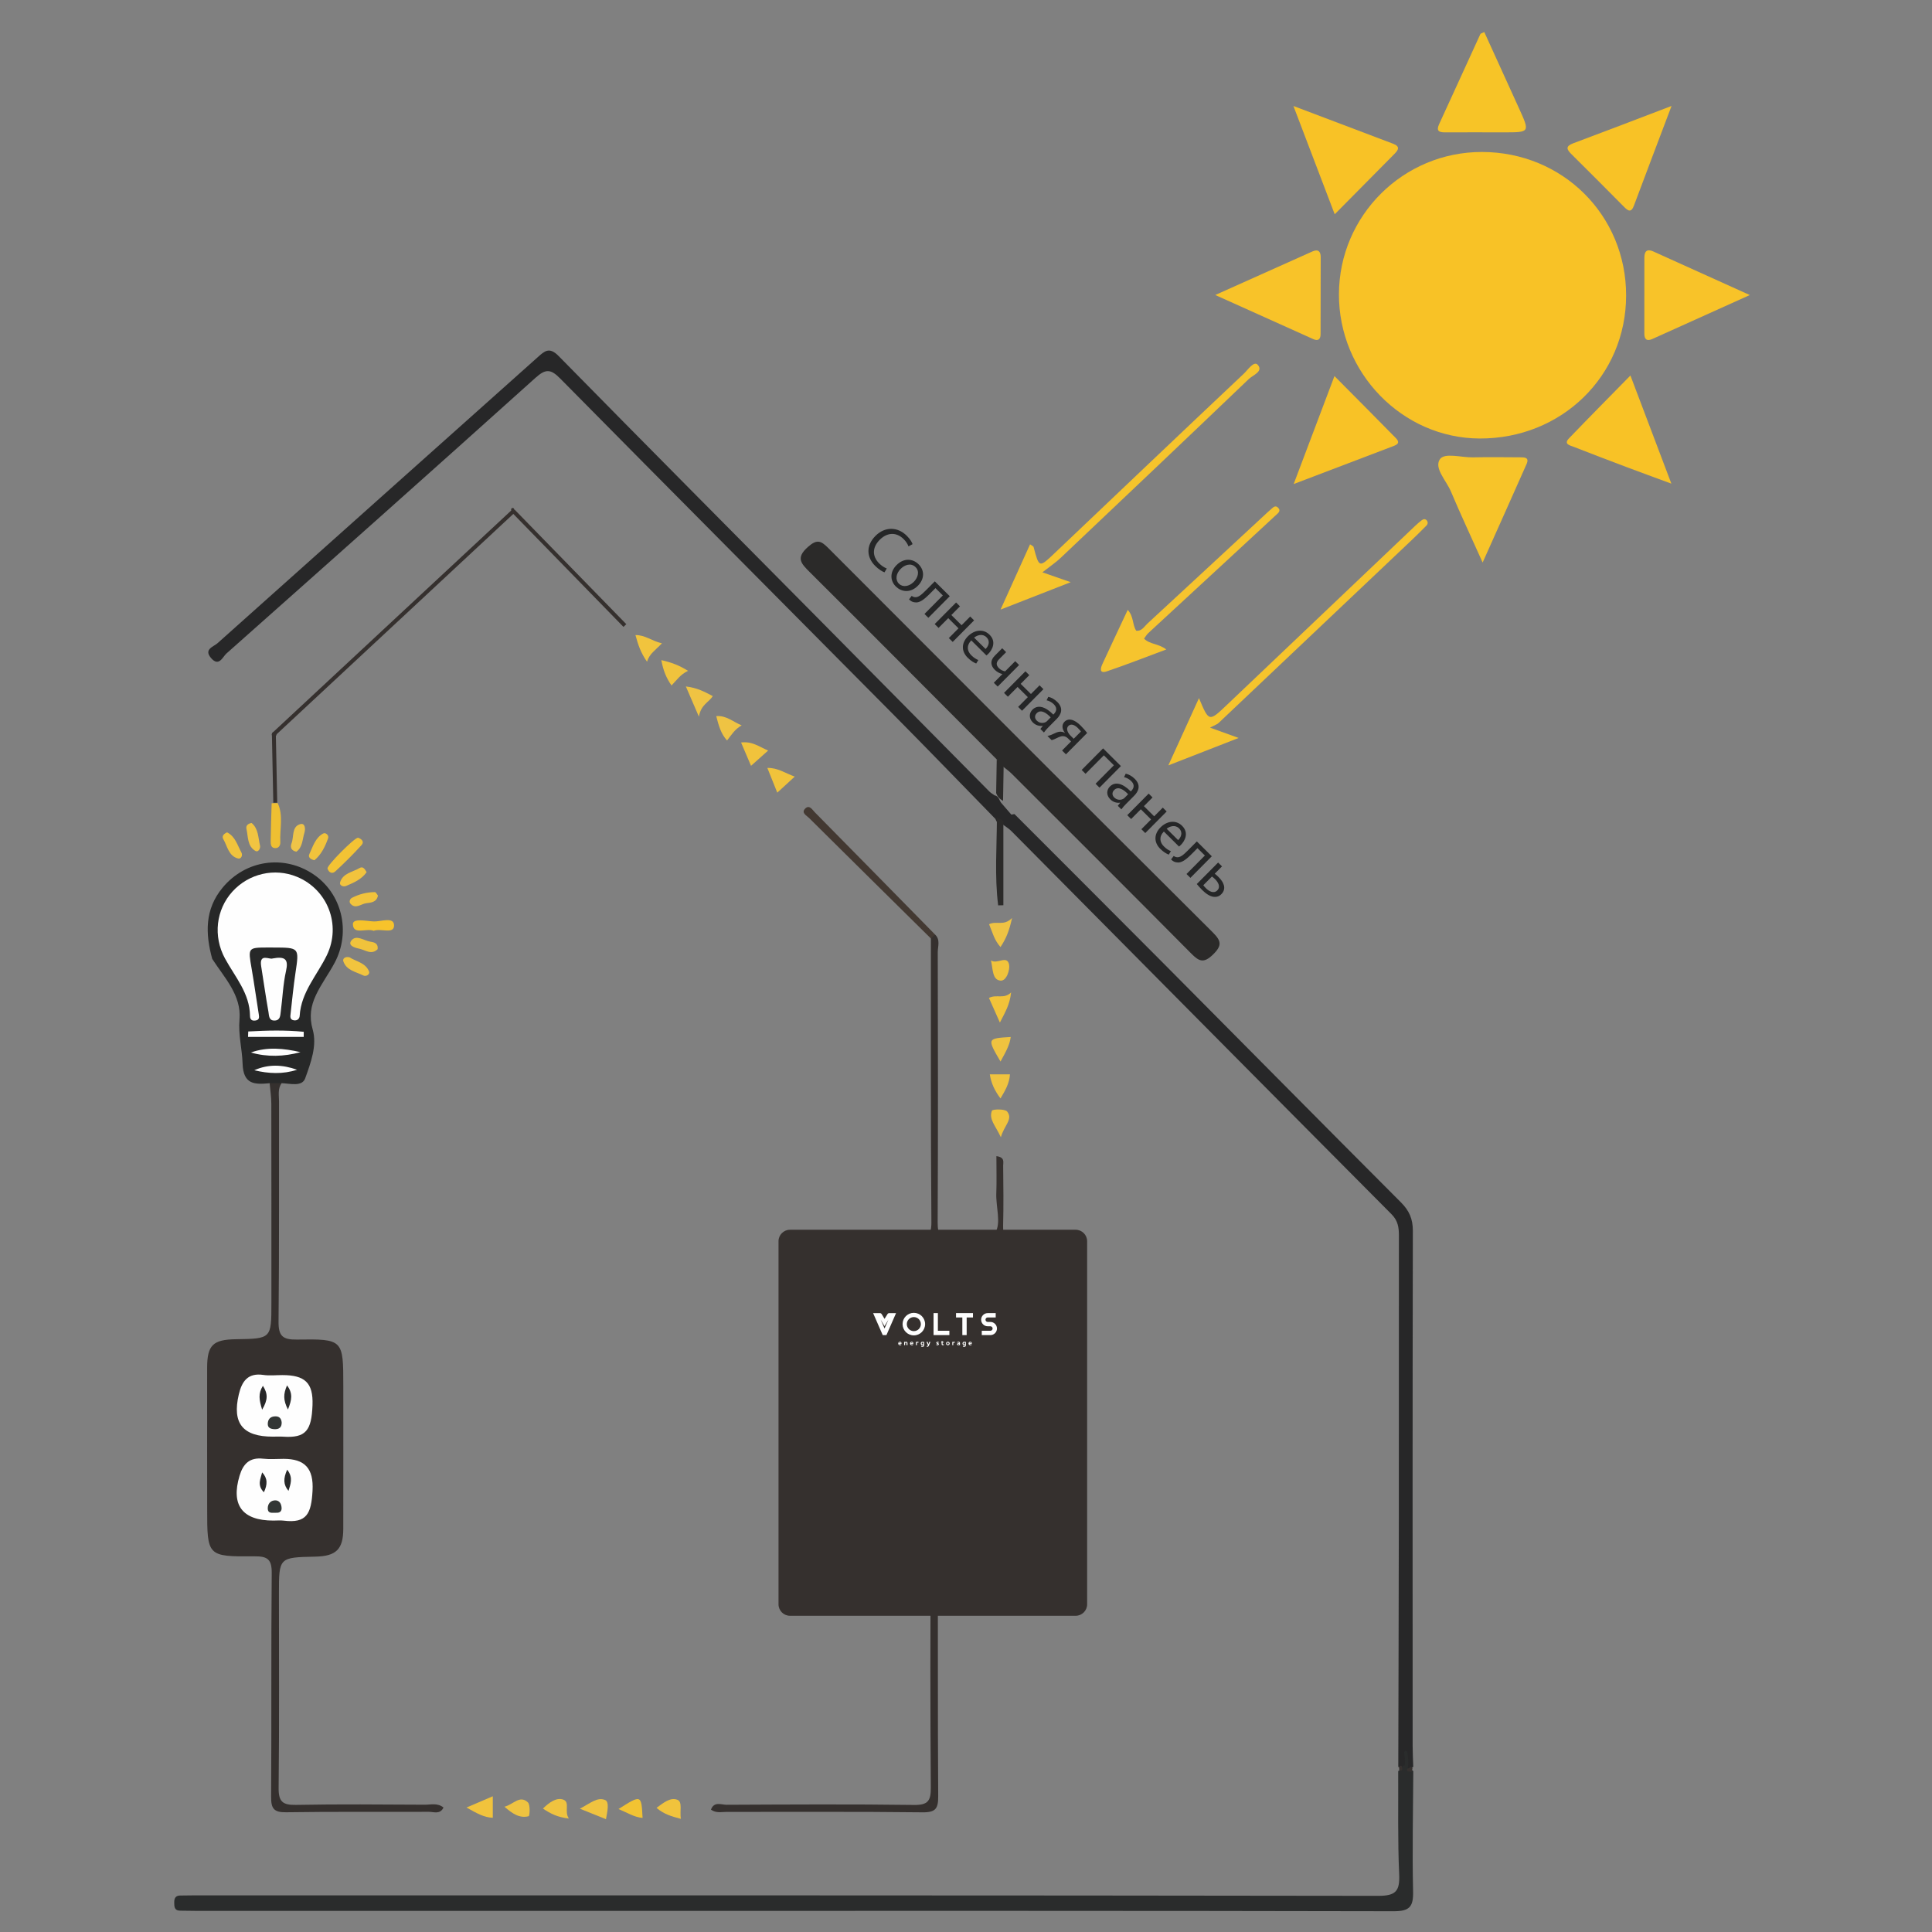 <?xml version="1.0" encoding="UTF-8"?> <!-- Creator: CorelDRAW 2018 (64-Bit) --> <svg xmlns="http://www.w3.org/2000/svg" xmlns:xlink="http://www.w3.org/1999/xlink" xml:space="preserve" width="130.048mm" height="130.048mm" style="shape-rendering:geometricPrecision; text-rendering:geometricPrecision; image-rendering:optimizeQuality; fill-rule:evenodd; clip-rule:evenodd" viewBox="0 0 13004.8 13004.8"><rect x="0" y="0" width="13004.8" height="13004.8" fill="#808080" stroke="none"/> <defs> <style type="text/css"> <![CDATA[ .str0 {stroke:#35302E;stroke-width:26.46;stroke-miterlimit:10} .fil37 {fill:none;fill-rule:nonzero} .fil36 {fill:#FEFEFE} .fil31 {fill:#FEFEFE;fill-rule:nonzero} .fil5 {fill:#2B2A29;fill-rule:nonzero} .fil0 {fill:#F8C329;fill-rule:nonzero} .fil1 {fill:#F8C226;fill-rule:nonzero} .fil7 {fill:#F7C429;fill-rule:nonzero} .fil8 {fill:#F7C427;fill-rule:nonzero} .fil12 {fill:#F7C32B;fill-rule:nonzero} .fil10 {fill:#F6C42E;fill-rule:nonzero} .fil9 {fill:#F6C42C;fill-rule:nonzero} .fil14 {fill:#F3C334;fill-rule:nonzero} .fil25 {fill:#F2C332;fill-rule:nonzero} .fil28 {fill:#F2C33D;fill-rule:nonzero} .fil19 {fill:#F2C339;fill-rule:nonzero} .fil24 {fill:#F1C43E;fill-rule:nonzero} .fil26 {fill:#F1C33C;fill-rule:nonzero} .fil27 {fill:#F1C441;fill-rule:nonzero} .fil20 {fill:#F1C43D;fill-rule:nonzero} .fil21 {fill:#F1C33C;fill-rule:nonzero} .fil22 {fill:#F1C33B;fill-rule:nonzero} .fil30 {fill:#F0C33C;fill-rule:nonzero} .fil17 {fill:#F0C33F;fill-rule:nonzero} .fil18 {fill:#F0C33D;fill-rule:nonzero} .fil16 {fill:#F0C33B;fill-rule:nonzero} .fil15 {fill:#EFC343;fill-rule:nonzero} .fil23 {fill:#EFC340;fill-rule:nonzero} .fil13 {fill:#EEBF32;fill-rule:nonzero} .fil29 {fill:#EEC448;fill-rule:nonzero} .fil11 {fill:#433932;fill-rule:nonzero} .fil2 {fill:#35302E;fill-rule:nonzero} .fil38 {fill:#252627;fill-rule:nonzero} .fil34 {fill:#272728;fill-rule:nonzero} .fil4 {fill:#272728;fill-rule:nonzero} .fil6 {fill:#272828;fill-rule:nonzero} .fil35 {fill:#282929;fill-rule:nonzero} .fil33 {fill:#2A2B2B;fill-rule:nonzero} .fil3 {fill:#2A2C2C;fill-rule:nonzero} .fil32 {fill:#323635;fill-rule:nonzero} ]]> </style> </defs> <g id="Слой_x0020_1">  <g id="_2770980038880"> <path class="fil0" d="M11778.38 1986.04c-235.88,106.31 -445.87,200.77 -655.68,295.66 -38.84,17.56 -54.17,1 -54.24,-36.27 -0.33,-170.28 -0.1,-340.57 0.21,-510.85 0.07,-41.31 16.08,-61.86 59.62,-42.2 207.4,93.62 414.75,187.35 650.09,293.66z"></path> <path class="fil1" d="M10974.77 2527.61c94.05,248.33 179.93,475.12 275.69,727.96 -116.33,-42.93 -207.8,-76.13 -298.83,-110.46 -120.22,-45.32 -240.34,-90.94 -359.93,-137.91 -23.59,-9.26 -68.37,-17.09 -30.39,-56.65 132.8,-138.3 267.9,-274.41 413.46,-422.94z"></path> <path class="fil1" d="M11251.62 713.22c-90.53,239.51 -172.44,454.9 -253.15,670.75 -18.58,49.66 -39.19,36.2 -66.92,8.13 -117.34,-118.71 -235.21,-236.92 -353.84,-354.35 -32.7,-32.37 -40.96,-53.47 12.12,-73.27 213.14,-79.45 425.41,-161.26 661.79,-251.26z"></path> <path class="fil1" d="M9975.2 1022.96c543.42,0.49 970.83,425.76 970.62,965.77 -0.22,541.43 -433.88,964.97 -985.97,962.95 -520.67,-1.9 -949.72,-442.84 -947.11,-973.31 2.62,-528.35 433.3,-955.88 962.46,-955.41z"></path> <path class="fil2" d="M1896.04 7291.17c-27.99,37.84 -17.79,81.67 -17.86,123.24 -0.77,493.85 1.81,987.72 -3.19,1481.52 -0.99,97.46 28.09,122.41 123.24,121.04 312.54,-4.53 312.62,-0.75 312.64,313.32 0.03,320.23 0.44,640.47 -0.2,960.7 -0.28,137.89 -47.99,184.22 -188.38,187.17 -244.68,5.13 -244.69,5.13 -244.68,248.5 0.01,435.98 2.74,871.99 -2.1,1307.9 -1.03,92.68 26.63,116.38 116.73,114.65 289.26,-5.53 578.7,-2.63 868.06,-1.2 40.13,0.2 83.8,-13.68 125.03,18.85 -22.68,48.48 -66.22,28.82 -98.67,28.98 -320.22,1.59 -640.5,-1.99 -960.64,3.01 -83.87,1.31 -101.61,-26.03 -101.08,-104.73 3.42,-501.54 -0.67,-1003.14 4.11,-1504.66 0.89,-93.17 -27.73,-114.15 -116.35,-113.42 -318.08,2.62 -318.06,-0.68 -318.12,-320.59 -0.08,-316.38 -0.67,-632.75 -0.21,-949.12 0.22,-151.89 38.87,-189.29 193.46,-191.62 239.01,-3.59 239.01,-3.59 239,-243.23 -0.01,-447.55 0.33,-895.1 -0.53,-1342.65 -0.09,-45.79 -7.37,-91.56 -11.31,-137.34 26.92,-25.29 53.94,-25.23 81.05,-0.32z"></path> <path class="fil3" d="M9513.27 11921.8c-1.32,269.92 -7.63,539.95 -1.42,809.68 2.38,103.96 -23.66,133.85 -131.49,133.61 -1693.13,-3.69 -3386.26,-2.59 -5079.4,-2.58 -995.05,0 -1990.11,0.05 -2985.17,0 -34.7,0 -69.4,-0.67 -104.09,-1.26 -39.45,-0.68 -38.76,-28.74 -38.87,-56.75 -0.1,-26.7 9.09,-44.7 38.9,-45.15 30.83,-0.48 61.68,-1.09 92.53,-1.09 2657.33,0.03 5314.66,-0.85 7971.98,3.22 119.85,0.19 147.03,-31.96 141.91,-145.8 -10.38,-230.94 -5.23,-462.58 -6.47,-693.92 33.87,-29.56 67.74,-29.58 101.59,0.04z"></path> <path class="fil4" d="M6699.97 5512.02c-227.6,-233.07 -453.76,-467.58 -683.09,-698.95 -748.61,-755.3 -1499.14,-1508.69 -2246.28,-2265.43 -63.03,-63.83 -97.07,-66.59 -165.99,-4.6 -690.91,621.53 -1385.44,1239.04 -2080.49,1855.95 -25.5,22.63 -50.01,92.01 -103.14,30.84 -51.67,-59.47 16.55,-76.4 43.36,-100.38 717.32,-641.99 1436.17,-1282.28 2153.84,-1923.89 47.94,-42.87 79.3,-72.96 142.04,-9.08 586.71,597.36 1177.26,1190.95 1766.39,1785.93 377.98,381.72 755.4,764.01 1133.33,1145.77 10.03,10.14 23.25,17.13 34.98,25.59 28.64,4.87 30.81,32.93 44.6,50.83 24.65,28.45 49.3,56.89 73.95,85.34 -8.05,36.96 -35.95,48.69 -68.78,54.16 -26.75,5.85 -36.53,-12 -44.72,-32.08z"></path> <path class="fil5" d="M6709.29 5111.73c-419.29,-420.57 -837.77,-841.96 -1258.85,-1260.75 -58.38,-58.08 -95.29,-95.76 -12.16,-169.26 60.68,-53.65 87.22,-42.66 136.59,6.84 860.65,863.07 1722.27,1725.18 2586.15,2585.01 59.04,58.76 68.03,89.64 3.6,152.19 -62.51,60.67 -93.81,45.53 -146.37,-7.52 -401.74,-405.49 -806.09,-808.39 -1209.93,-1211.79 -16.05,-16.04 -35.07,-29.11 -52.71,-43.56 -30.35,-3.54 -32.13,-32.97 -46.32,-51.16z"></path> <path class="fil4" d="M6753.87 5526.14c16.69,-28.8 42.63,-42.64 74.84,-46.39 334.7,335.19 670.04,669.74 1003.96,1005.69 532.61,535.83 1063.54,1073.35 1597.39,1607.93 55.72,55.81 80.36,111.35 80.2,191.24 -2.37,1156.58 -1.62,2313.17 -1.34,3469.76 0.02,46.18 2.68,92.35 4.1,138.54 -33.59,21.97 -67.2,21.84 -100.83,0.11 1.29,-555.42 3.17,-1110.85 3.72,-1666.27 0.63,-636.5 -0.21,-1273 0.53,-1909.5 0.06,-55.08 -6.16,-100.23 -50.08,-144.39 -854.1,-858.52 -1706.1,-1719.11 -2558.88,-2578.94 -15.72,-15.86 -35.58,-27.61 -53.51,-41.28 -5.84,-5.87 -7.8,-11.76 -5.89,-17.65 1.93,-5.9 3.85,-8.85 5.79,-8.85z"></path> <path class="fil2" d="M6699.3 8296.65c3.2,8.6 6.96,16.95 8.99,26.09 22.81,-2.17 44.66,-2.35 66.11,-1.55 -18.23,-11.95 -23.18,-34.32 -22.24,-69.73 3.64,-134.93 1.9,-270.04 0.37,-405.07 -0.25,-22.52 13.41,-56.53 -45.53,-64.03 0,85.32 2.53,168.33 -0.68,251.12 -3.41,88.15 34.03,199.94 -7.02,263.17z"></path> <path class="fil2" d="M6241.12 8318.04c7.01,1.16 14.25,2.16 21.29,3.28 17.71,-12.63 35.58,-26.73 53.24,-41.03 -3,-14.75 -4.09,-32.26 -3.98,-52.87 3.03,-605.7 2.05,-1211.44 0.62,-1817.15 -0.09,-39.77 19.01,-84.85 -18.32,-119.81 -24.6,-7 -32.71,3.14 -27.82,26.79 0.31,636.57 -1.55,1273.17 3.34,1909.72 0.38,48.88 -8.14,76.4 -28.37,91.07z"></path> <path class="fil2" d="M6265.76 10445.86c0,0.23 0.02,0.42 0.02,0.67 -4.22,528.52 -4.04,1057.11 -0.21,1585.65 0.63,87.87 -17.39,118.71 -113.04,117.41 -420.45,-5.73 -841.04,-3.12 -1261.56,-1.18 -34.76,0.15 -84.62,-24.58 -105.27,32.69 34.91,24.98 70.79,15.22 104.52,15.27 439.82,0.68 879.68,-2.51 1319.44,2.84 90.53,1.1 106.18,-26.83 105.62,-110.1 -3.72,-545.37 -0.66,-1090.77 -3.5,-1636.14 -15.45,-2.05 -30.74,-4.56 -46.02,-7.11z"></path> <path class="fil6" d="M1896.04 7291.17c-27.02,0.11 -54.03,0.21 -81.05,0.32 -98.88,8.81 -177.71,11.44 -182.11,-132.81 -2.99,-97.68 -29.7,-192.99 -20.74,-296.39 14.15,-163.31 -102.17,-281.18 -184.18,-408.65l0.84 1.83c-46.73,-170.16 -51.67,-333.89 69.41,-480.19 154.28,-186.42 412.89,-224.69 612.34,-89.55 190.92,129.34 253.26,384.91 142.37,594.33 -39.51,74.61 -91.4,143.03 -126.78,219.33 -33.28,71.76 -46.26,142.96 -21.21,230.96 30.61,107.53 -13.25,224.16 -50.58,328.08 -21.05,58.61 -101.62,34.78 -158.31,32.74z"></path> <path class="fil0" d="M8180.19 1985.72c234.54,-105.17 444.52,-199.5 654.69,-293.41 37.2,-16.62 55.1,-0.61 55.13,37.44 0.11,173.25 -0.11,346.51 -0.81,519.77 -0.13,32.94 -15.25,48.44 -48.96,33.29 -212.41,-95.5 -424.75,-191.16 -660.05,-297.09z"></path> <path class="fil7" d="M9980.05 3786.58c-79.29,-176.57 -149.54,-326.79 -214.1,-479.43 -30.6,-72.34 -113.47,-154.99 -74.18,-215.1 30.95,-47.36 144.33,-11.91 221.01,-13.49 106.13,-2.17 212.33,-0.89 318.5,-0.29 29.27,0.17 65.16,-1.14 44.18,46.17 -94.4,212.91 -189.69,425.42 -295.41,662.14z"></path> <path class="fil1" d="M8708.05 3258.23c96.17,-254.6 181.76,-481.17 274.54,-726.77 144.45,145.69 279.59,280.8 413.16,417.44 36.56,37.4 -0.83,47.86 -27.28,57.98 -209.61,80.13 -419.44,159.72 -660.42,251.35z"></path> <path class="fil8" d="M9991.16 215.9c78.31,171.99 156.48,343.47 234.47,515.02 72.69,159.88 72.61,159.99 -102.06,160.04 -132.1,0.04 -264.2,-0.78 -396.28,0.05 -42.62,0.26 -60.71,-10.67 -39.81,-56 92.95,-201.69 184.65,-403.95 277.34,-605.76 1.95,-4.24 10.4,-5.52 26.34,-13.35z"></path> <path class="fil1" d="M8706.41 713.44c239.17,90.67 454.72,172.75 670.6,253.93 49.92,18.77 35.88,41.95 8.61,69.43 -128.95,129.95 -257.56,260.22 -401.34,405.56 -93.47,-245.2 -180.67,-473.92 -277.87,-728.92z"></path> <path class="fil9" d="M8145.03 4897.85c78.07,28.19 124.82,45.07 192.52,69.51 -161.13,62.88 -302.99,118.25 -473.14,184.65 74.49,-163.57 138.04,-303.11 206.16,-452.7 67.84,161.38 67.18,160.67 190.65,43.06 421.53,-401.49 843.57,-802.46 1265.52,-1203.5 13.97,-13.28 28.7,-25.87 44.03,-37.53 11.19,-8.51 24.58,-9.75 33.82,2.59 8.44,11.32 6.93,24.17 -3.38,34.47 -29.59,29.54 -58.93,59.35 -89.26,88.11 -436.4,413.7 -872.89,827.29 -1309.73,1240.51 -9.2,8.71 -22.91,12.64 -57.19,30.83z"></path> <path class="fil9" d="M7016.68 3852.47c78.96,27.51 120.99,42.16 190.52,66.39 -162.58,63.52 -302.5,118.18 -472.23,184.5 73.86,-163.31 135.77,-300.2 198.69,-439.33 14.34,10.3 22.39,12.93 23.56,17.38 37.46,141.41 37.24,141.31 141.2,42.5 424.41,-403.38 848.47,-807.14 1274.39,-1208.93 27.34,-25.78 67.98,-88.52 93.74,-59.04 38.9,44.53 -33.24,69.25 -60.61,95.46 -420.63,402.66 -843.22,803.29 -1266.06,1203.64 -32.31,30.59 -69.89,55.57 -123.2,97.43z"></path> <path class="fil10" d="M7701.01 4298.81c39.26,39.73 94.74,31.42 149.66,72.82 -140.09,52.05 -269.28,103.08 -400.74,147.41 -51.47,17.35 -42.5,-20.88 -29.34,-49.41 54.96,-119.14 111.04,-237.76 170.41,-364.46 41.49,45.22 30.47,99.7 57.13,140.44 37.41,4.25 53.88,-28.19 75.72,-48.32 264.72,-244.21 528.57,-489.38 792.68,-734.27 11.79,-10.93 23.5,-21.99 35.81,-32.3 14.21,-11.88 29.97,-32.33 48.82,-15.12 25.51,23.28 0.77,39.38 -15.18,54.2 -106.03,98.45 -212.2,196.75 -318.5,294.9 -179.5,165.75 -359.23,331.27 -538.46,497.31 -11.14,10.33 -18.76,24.45 -28.01,36.8z"></path> <path class="fil11" d="M6293.99 6290.45c-9.29,8.94 -18.56,17.87 -27.84,26.8 -273.59,-270.28 -547.39,-540.37 -820.29,-811.35 -16.42,-16.3 -54.92,-34.3 -25.72,-63.29 28.22,-28.01 48,8.22 64.73,25.18 270.21,273.72 539.56,548.29 809.12,822.66z"></path> <path class="fil5" d="M6753.87 5526.14c0.03,8.83 0.05,17.67 0.09,26.51 0.01,180.27 0.01,360.54 0.01,540.81 -11.7,0.26 -23.4,0.51 -35.09,0.75 -24.48,-196.06 -9.17,-394.11 -8.28,-591.46 14.43,7.79 28.85,15.58 43.27,23.39z"></path> <path class="fil12" d="M2515.46 6265.54c-48.35,-20.29 -136.95,30.68 -140.02,-43.73 -1.8,-43.7 92.15,-21.11 141.13,-19.33 47.56,1.72 135.92,-33.77 135.98,26.71 0.08,62.27 -89.55,17.12 -137.09,36.35z"></path> <path class="fil13" d="M1828.58 5406.82c13.52,-0.33 27.06,-0.67 40.61,-1.01 40.08,84.72 12.96,174.21 17.83,261.4 1.1,19.67 -7.51,40.37 -30.69,41.67 -33.09,1.86 -34.61,-25.75 -34.32,-48.14 1.13,-84.65 4.21,-169.28 6.57,-253.92z"></path> <path class="fil14" d="M2410.02 5638.82c24.07,8.13 43.97,27.04 23.87,49.29 -56.03,62 -115.7,120.97 -177.06,177.75 -20.2,18.69 -44.32,7.86 -52.16,-19.6 -5.78,-20.24 181.12,-207.96 205.35,-207.44z"></path> <path class="fil15" d="M4616.69 4620.67c78.12,9.18 126.54,36.62 181.46,65.06 -27.39,42.68 -79.85,56.77 -93.6,138.46 -36.66,-84.92 -58.63,-135.82 -87.86,-203.52z"></path> <path class="fil15" d="M4992.52 4882.84c-45.15,23.97 -68.76,63.86 -98.67,101.65 -42.41,-47.24 -56.24,-101.14 -72.67,-164.02 67.82,-5.86 113.14,38.38 171.34,62.37z"></path> <path class="fil16" d="M5349.67 5227.49c-42.09,38.7 -74.57,68.54 -117.62,108.09 -21.88,-54.53 -42,-104.67 -66.81,-166.51 71.27,-1.46 118.44,34.96 184.43,58.42z"></path> <path class="fil15" d="M6734.6 6374.88c-42.73,-47.64 -53.82,-99.59 -76.9,-153.68 49.85,-24.96 98.63,15.08 154.72,-42.05 -19.77,90.99 -41.7,141.09 -77.82,195.73z"></path> <path class="fil17" d="M4078.96 12245.59c-60.19,-24.25 -107.37,-43.27 -175.67,-70.78 70.28,-36.65 119.19,-81.61 171.1,-57.79 27.71,12.72 14.63,75.12 4.57,128.57z"></path> <path class="fil18" d="M4451.59 4443.57c67.64,14.98 119.53,34.61 179.91,72.05 -51.39,23.64 -77.13,63.65 -111.37,98.51 -34.84,-50.24 -55.37,-99.16 -68.54,-170.56z"></path> <path class="fil19" d="M6806.22 6680.18c-10.11,85.11 -39.39,131.51 -75.66,203.04 -29.8,-67.05 -50.35,-113.29 -73.71,-165.89 51.7,-26.85 100.44,10.79 149.37,-37.15z"></path> <path class="fil20" d="M4455.72 4330.34c-44.49,47.2 -84.3,69.63 -100.39,123.94 -42.93,-61.1 -60.3,-114.54 -77.9,-179.46 65.97,-0.71 110.14,40.12 178.29,55.52z"></path> <path class="fil21" d="M5170.52 5052.16c-43.27,38.59 -73.76,65.78 -115.21,102.75 -22.25,-52.19 -42.32,-99.27 -66.88,-156.88 75.32,-9.74 122.79,29.05 182.09,54.13z"></path> <path class="fil17" d="M6734.71 7145.5c-91.09,-155.7 -91.09,-155.7 68.88,-165.36 -7.58,57.79 -36.58,105.43 -68.88,165.36z"></path> <path class="fil17" d="M6798.28 7231.67c-4.15,61.81 -30.98,107.06 -63.71,162.26 -38.06,-51.21 -62.14,-99.5 -71.98,-162.26 45.02,0 85.03,0 135.69,0z"></path> <path class="fil21" d="M4583.08 12243.12c-64.55,-16.7 -113.87,-31.31 -163.91,-73.88 46.48,-33.58 93.31,-73.73 141.3,-54.03 34.72,14.27 13.95,74.74 22.61,127.91z"></path> <path class="fil22" d="M6737.09 7655.18c-36.14,-78.67 -82.53,-121.12 -60.2,-178.61 4.31,-11.11 88.1,-13.17 102.9,5.8 40.71,52.21 -20.59,92.26 -42.7,172.81z"></path> <path class="fil21" d="M3140.11 12166.99c69.92,-29.96 120.05,-51.43 176.99,-75.82 0,56.47 0,99.1 0,144.77 -61.3,-2.55 -106.13,-29.94 -176.99,-68.95z"></path> <path class="fil17" d="M3829.27 12241.03c-75.45,-8.7 -121.56,-31.36 -174.48,-67.01 41.52,-41.42 92.4,-77.5 137.67,-59.98 46.19,17.86 3.84,80.19 36.81,126.99z"></path> <path class="fil23" d="M3395.54 12161.6c61.5,-15.75 102.85,-80.98 157.87,-29.38 17.36,16.29 12.03,91.6 5.31,93.29 -61.39,15.52 -108.87,-16.8 -163.18,-63.91z"></path> <path class="fil22" d="M6670.53 6464.69c40.65,29.1 108.62,-38.51 121.95,28.06 6.92,34.61 -17.11,111.91 -57.76,108.19 -56.72,-5.2 -50.67,-80.02 -64.19,-136.25z"></path> <path class="fil24" d="M2353.09 6444.01c43.15,28.36 108.22,36.08 131.32,95.86 6.71,17.37 -18.7,36.38 -38.81,26.34 -49.72,-24.83 -113.61,-33.79 -134.64,-95.58 -6.08,-17.84 13,-34.2 42.13,-26.62z"></path> <path class="fil25" d="M4163.41 12177.05c153.83,-97.46 153.83,-97.46 161.96,59.91 -58.59,-5.23 -103.54,-35.85 -161.96,-59.91z"></path> <path class="fil26" d="M2544.09 6028.52c-9.3,47.31 -50.78,47.06 -80.5,51.54 -34.06,5.14 -71.24,42.14 -104.93,2.27 -10.26,-12.15 -3.75,-31.73 11.13,-39.3 48.11,-24.45 99.81,-37.68 153.8,-37.96 6.87,-0.03 13.8,15.41 20.5,23.45z"></path> <path class="fil26" d="M2116.42 5790.53c-26.98,-6.41 -44.04,-20.17 -34.23,-40.96 23.89,-50.61 39.41,-109.32 92.41,-138.62 17.83,-9.86 40.85,12.13 34.13,31.14 -20,56.54 -46.5,110.71 -92.31,148.44z"></path> <path class="fil27" d="M1693.57 5539.68c46.88,38.77 43.91,98.99 56.61,152.2 4.7,19.74 -12.54,46.2 -29.45,36.8 -57.04,-31.72 -49.6,-96 -61.85,-149.29 -4.78,-20.76 8.67,-35.42 34.69,-39.71z"></path> <path class="fil21" d="M1528.54 5602.79c55.69,28.12 69.7,86.88 96.38,135.46 11.09,20.19 -2.96,45.67 -22.62,40.47 -64.07,-16.94 -71.67,-82.93 -99.37,-130.65 -11.39,-19.6 3.02,-35.39 25.61,-45.28z"></path> <path class="fil28" d="M2467.83 5870.72c-33.63,48.77 -86.31,70.48 -137.68,92.74 -20.51,8.89 -46.67,-4.22 -41.09,-23.36 18.35,-62.94 84.47,-69.4 131.9,-97.4 21.24,-12.53 34.12,5.13 46.87,28.02z"></path> <path class="fil29" d="M1994.54 5733.15c-41.1,-9.39 -39.59,-37.12 -32.11,-56.54 17.09,-44.36 -0.01,-110.8 56.82,-128.69 35.5,-11.18 37.89,31.87 29.95,57.24 -14.01,44.79 -11.9,99 -54.66,127.99z"></path> <path class="fil30" d="M2542.01 6389.22c-42.47,41.92 -84.52,4.07 -125.67,-3.83 -28.82,-5.53 -76.61,-21.32 -51.52,-53.9 32.96,-42.81 84.3,0.35 127.41,7.01 25.63,3.95 54.62,10.08 49.78,50.72z"></path> <path class="fil5" d="M6709.29 5111.73c15.44,17.05 30.89,34.11 46.32,51.16 -1.28,76.02 -2.58,152.03 -3.86,228.05 -21.72,-12.14 -38.6,-28.53 -46.41,-52.89 1.32,-75.44 2.63,-150.88 3.95,-226.32z"></path> <path class="fil31" d="M1836.66 9670.46c-202.83,0.17 -274.93,-89.88 -229.3,-283.83 20.85,-88.63 60.91,-147.13 165.55,-131.58 41.41,6.15 84.48,1.01 126.79,1.02 152.04,0.04 209.46,50.86 203.86,202.35 -6.35,170.95 -44.58,222.52 -197.69,212.18 -22.96,-1.54 -46.13,-0.21 -69.21,-0.14z"></path> <path class="fil31" d="M1840.33 10235.44c-209.69,-0.08 -287.1,-104.23 -227.78,-301.77 24.36,-81.13 68.25,-125.07 158.3,-114.84 45.67,5.18 92.4,1 138.64,1.06 141.04,0.2 202.99,62.51 194.25,215.61 -8.69,152.12 -37.65,219.67 -194.09,200.34 -22.77,-2.8 -46.19,-0.38 -69.32,-0.4z"></path> <g> <path class="fil31" d="M1840.36 6378.09c-11.57,-0.15 -23.14,-0.16 -34.71,-0.14 -137.58,0.31 -136.49,0.12 -111.89,142.17 17.73,102.37 31.75,205.4 48.21,308.02 3.39,21.15 3.76,37.72 -23.07,41.3 -24.07,3.21 -35.84,-6.83 -36.06,-30.78 -1.42,-152.71 -100.69,-262.54 -168.24,-386.57 -81.67,-149.98 -60.39,-329.39 50.32,-451.1 110.14,-121.09 283.54,-160.79 433.35,-99.21 207.04,85.11 300.81,323.92 201.47,528.67 -64.9,133.8 -172.83,247.67 -182.45,406.61 -1.23,20.38 -15.51,34.74 -39.53,30.9 -27.82,-4.43 -23.74,-26.17 -21.7,-44.34 10.24,-91.87 19.24,-183.95 32.89,-275.32 25.36,-170.02 26.57,-169.84 -148.59,-170.21z"></path> <path class="fil31" d="M1835.16 6451.67c86.61,-16.29 107.33,7.66 90.19,83.97 -20.15,89.7 -23.42,183.13 -35.58,274.75 -3.36,25.33 -2.79,57.69 -40.82,59.16 -40.32,1.57 -37.69,-34.45 -41.82,-57.58 -18.2,-102.3 -32.61,-205.26 -49.1,-307.86 -14.63,-91.01 57.18,-42.78 77.13,-52.44z"></path> </g> <path class="fil31" d="M1671.03 6943.09c124.69,-6.95 249.3,-10.15 373.61,2.21 -0.1,11.43 -0.2,22.86 -0.3,34.28 -124.88,0 -249.78,0 -374.66,0 0.45,-12.16 0.91,-24.32 1.35,-36.49z"></path> <path class="fil31" d="M2022.66 7082.28c-110.76,30.34 -222.32,34.17 -333.83,2.47 110.35,-39.88 221.75,-27.92 333.83,-2.47z"></path> <path class="fil31" d="M1999.62 7200.79c-96.39,31.34 -192.23,26.44 -288.01,3.27 95.67,-42.65 191.81,-37.8 288.01,-3.27z"></path> <path class="fil32" d="M1896.01 9573.95c1.16,33.53 -16.43,47.58 -48.52,46.12 -24.35,-1.11 -46.35,-7.63 -45.05,-37.33 1.31,-30.03 17.46,-48.16 49.84,-48.94 28.01,-0.68 40.85,13.94 43.73,40.15z"></path> <path class="fil33" d="M1938.18 9487.75c-32.68,-63.52 -31.22,-105.19 -5.89,-162.56 40.11,54.6 32.4,96.53 5.89,162.56z"></path> <path class="fil34" d="M1764.53 9488.96c-20.51,-67.62 -27.64,-107.9 5.16,-160.76 34.02,53.64 34.59,93.18 -5.16,160.76z"></path> <path class="fil32" d="M1894.66 10141.67c5.06,28.96 -8.94,42.85 -36.35,41.08 -23.15,-1.49 -57.27,10.29 -55.86,-32.82 0.8,-24.64 15.2,-44.48 38.22,-49.32 29.89,-6.29 49.41,9.7 53.99,41.06z"></path> <path class="fil34" d="M1764.55 9911.11c37.56,40.06 36.68,80.91 11.82,133.68 -48.05,-47.98 -21.38,-92.35 -11.82,-133.68z"></path> <path class="fil35" d="M1941.9 10035.4c-35.36,-41.43 -35.45,-83.77 -8.73,-142.6 42.76,54.32 21.35,99.4 8.73,142.6z"></path> <path class="fil2" d="M7240.47 10876.19l-1922.73 0c-42.7,0 -77.33,-34.62 -77.33,-77.32l0 -2443.79c0,-42.71 34.63,-77.33 77.33,-77.33l1922.73 0c42.7,0 77.33,34.62 77.33,77.33l0 2443.79c0,42.7 -34.63,77.32 -77.33,77.32z"></path> <g> <g> <path class="fil36" d="M5953.97 8877.48l-19.75 -32.8c-2.17,-3.53 -6.01,-5.69 -10.12,-5.69l-15.08 0.02 -0.04 -0.08 -31.87 0 64.76 148 24.96 0 64.75 -148 -31.87 0 -0.04 0.08 -15.04 -0.02c-4.1,0 -7.95,2.16 -10.12,5.69l-20.54 32.8zm-25.87 5.56l0 0 25.87 43.4 26.28 -43.4 -26.29 59.59 -25.86 -59.59z"></path> </g> </g> <path class="fil36" d="M6151.13 8866.22c-12.47,0 -24.2,4.85 -33.02,13.67 -8.81,8.83 -13.68,20.55 -13.68,33.02 0,12.47 4.87,24.2 13.68,33.02 8.82,8.82 20.55,13.67 33.02,13.67 12.48,0 24.2,-4.85 33.01,-13.67 8.82,-8.82 13.69,-20.55 13.69,-33.02 0,-12.47 -4.87,-24.19 -13.69,-33.02 -8.81,-8.82 -20.53,-13.67 -33.01,-13.67zm0 122.57l0 0c-20.27,0 -39.33,-7.89 -53.66,-22.22 -14.33,-14.33 -22.22,-33.38 -22.22,-53.66 0,-20.27 7.89,-39.32 22.22,-53.66 14.33,-14.33 33.39,-22.22 53.66,-22.22 20.27,0 39.32,7.89 53.66,22.22 14.32,14.33 22.23,33.39 22.23,53.66 0,20.28 -7.91,39.33 -22.23,53.66 -14.34,14.33 -33.39,22.22 -53.66,22.22zm457.43 -1.89l0 0 0 -29.19 57.98 0c4.03,0 7.83,-1.57 10.68,-4.43 2.86,-2.84 4.42,-6.63 4.42,-10.67 0,-4.04 -1.58,-7.82 -4.42,-10.66 -2.86,-2.88 -6.65,-4.44 -10.68,-4.44l-17.92 0c-11.81,0 -22.93,-4.61 -31.31,-12.97 -8.38,-8.37 -12.98,-19.5 -12.98,-31.33 0,-11.82 4.6,-22.93 12.96,-31.32 8.4,-8.37 19.52,-12.98 31.33,-12.98l53.72 0 0 29.2 -53.72 0c-4.03,0 -7.83,1.57 -10.65,4.42 -2.88,2.85 -4.45,6.64 -4.45,10.68 0,4.04 1.56,7.83 4.41,10.67 2.86,2.86 6.66,4.43 10.69,4.43l17.92 0c11.81,0 22.93,4.61 31.32,12.97 8.37,8.4 12.98,19.52 12.98,31.33 0,11.84 -4.62,22.97 -12.98,31.33 -8.39,8.36 -19.51,12.96 -31.32,12.96l-57.98 0zm-130.82 0l0 0 0 -118.79 -42.43 0 0 -29.2 114.03 0 0 29.2 -42.43 0 0 118.79 -29.17 0zm-193.76 0l0 0 0 -147.99 29.2 0 0 118.8 77.31 0 0 29.19 -106.51 0zm-132.85 -120.68l0 0c12.48,0 24.2,4.85 33.01,13.67 8.82,8.83 13.69,20.55 13.69,33.02 0,12.47 -4.87,24.2 -13.69,33.02 -8.81,8.82 -20.53,13.67 -33.01,13.67 -12.48,0 -24.2,-4.85 -33.02,-13.67 -8.81,-8.82 -13.68,-20.55 -13.68,-33.02 0,-12.47 4.87,-24.19 13.68,-33.02 8.82,-8.82 20.54,-13.67 33.02,-13.67zm0 122.57l0 0c-20.27,0 -39.33,-7.89 -53.66,-22.22 -14.33,-14.33 -22.22,-33.38 -22.22,-53.66 0,-20.27 7.89,-39.32 22.22,-53.66 14.33,-14.33 33.39,-22.22 53.66,-22.22 20.27,0 39.32,7.89 53.66,22.22 14.32,14.33 22.23,33.39 22.23,53.66 0,20.28 -7.91,39.33 -22.23,53.66 -14.34,14.33 -33.39,22.22 -53.66,22.22z"></path> <g> <path class="fil31" d="M6064.44 9048.39c0.54,-0.3 0.93,-0.2 1.13,0.2l1.71 3.16c0.15,0.34 0,0.74 -0.33,0.99 -1.83,1.26 -5.16,2.29 -8.45,2.29 -3.77,0 -6.82,-1.17 -8.94,-3.28 -2.11,-2.05 -3.28,-5.08 -3.28,-8.63 0,-3.37 1.27,-6.21 3.28,-8.26 1.92,-1.96 4.72,-3.13 8.25,-3.13 4.08,0 6.92,1.52 8.7,3.9 1.61,2.2 2.11,5.52 2.06,8.94 0,0.45 -0.3,0.74 -0.74,0.74l-14.69 0c0.25,1.26 0.7,2.19 1.47,2.98 0.99,1.03 2.56,1.61 4.38,1.61 2.16,0 3.82,-0.58 5.45,-1.51zm-2.16 -7.32l0 0c-0.05,-1.19 -0.39,-2.11 -1.08,-2.94 -0.74,-0.78 -1.92,-1.32 -3.34,-1.32 -1.47,0 -2.8,0.49 -3.53,1.32 -0.69,0.78 -1.09,1.8 -1.23,2.94l9.18 0z"></path> <path class="fil31" d="M6092.54 9034.41c1.91,-1.95 4.32,-2.68 6.73,-2.68 2.49,0 4.85,0.63 6.57,2.2 1.58,1.42 2.6,3.72 2.6,7.03l0 12.85c0,0.38 -0.29,0.73 -0.73,0.73l-5.06 0c-0.39,0 -0.73,-0.35 -0.73,-0.73l0 -11.19c0,-1.61 -0.21,-3.22 -1.13,-4.25 -0.6,-0.69 -1.57,-1.12 -2.95,-1.12 -3.83,0 -5.25,3.57 -5.25,6.79l0 9.77c0,0.38 -0.35,0.73 -0.74,0.73l-5 0c-0.45,0 -0.75,-0.35 -0.75,-0.73l0 -20.91c0,-0.44 0.3,-0.72 0.75,-0.72l4.8 0c0.39,0 0.74,0.28 0.74,0.72l0 1.51 0.15 0z"></path> <path class="fil31" d="M6143.86 9048.39c0.54,-0.3 0.93,-0.2 1.14,0.2l1.71 3.16c0.14,0.34 0,0.74 -0.34,0.99 -1.82,1.26 -5.16,2.29 -8.45,2.29 -3.78,0 -6.83,-1.17 -8.94,-3.28 -2.11,-2.05 -3.29,-5.08 -3.29,-8.63 0,-3.37 1.28,-6.21 3.29,-8.26 1.91,-1.96 4.72,-3.13 8.25,-3.13 4.07,0 6.93,1.52 8.69,3.9 1.62,2.2 2.11,5.52 2.06,8.94 0,0.45 -0.29,0.74 -0.74,0.74l-14.68 0c0.25,1.26 0.69,2.19 1.48,2.98 0.98,1.03 2.56,1.61 4.36,1.61 2.16,0 3.84,-0.58 5.46,-1.51zm-2.16 -7.32l0 0c-0.05,-1.19 -0.4,-2.11 -1.08,-2.94 -0.74,-0.78 -1.91,-1.32 -3.34,-1.32 -1.47,0 -2.79,0.49 -3.53,1.32 -0.7,0.78 -1.09,1.8 -1.24,2.94l9.19 0z"></path> <path class="fil31" d="M6172 9043.55l0 10.26c0,0.38 -0.34,0.73 -0.74,0.73l-5 0c-0.44,0 -0.74,-0.35 -0.74,-0.73l0 -20.91c0,-0.44 0.3,-0.72 0.74,-0.72l4.82 0c0.39,0 0.73,0.28 0.73,0.72l0 1.33 0.14 0c1.34,-1.57 3.25,-2.5 5.51,-2.5 2.06,0 4.03,0.59 5.5,1.85 0.34,0.3 0.44,0.7 0.24,1.03l-1.82 3.86c-0.19,0.39 -0.68,0.44 -1.13,0.2 -1.22,-0.74 -2.39,-1.27 -3.97,-1.27 -3.34,0 -4.28,3.07 -4.28,6.15z"></path> <path class="fil31" d="M6212.67 9059.62c0.84,-0.88 1.28,-2.15 1.28,-3.76l0 -2.2c-1.57,0.88 -3.23,1.27 -5.46,1.27 -3.08,0 -5.59,-1.07 -7.4,-2.84 -2.17,-2.09 -3.34,-5.27 -3.34,-8.79 0,-3.12 1.03,-6.3 3.09,-8.49 1.76,-1.86 4.27,-3.08 7.61,-3.08 2.45,0 4.33,0.98 5.55,1.8l0.15 0 0 -0.63c0,-0.44 0.35,-0.72 0.74,-0.72l4.81 0c0.39,0 0.74,0.28 0.74,0.72l0 22.13c0,3.81 -1.09,6.83 -3.35,8.73 -2.01,1.67 -4.75,2.4 -8.2,2.4 -3.38,0 -6.67,-0.98 -8.78,-2.43 -0.35,-0.3 -0.49,-0.64 -0.35,-0.99l1.92 -3.71c0.2,-0.34 0.64,-0.54 1.12,-0.19 1.63,1.07 3.64,1.95 6.19,1.95 1.62,0 2.85,-0.38 3.68,-1.17zm1.28 -11.43l0 0 0 -9.23c-0.89,-0.63 -2.45,-1.71 -4.52,-1.71 -1.57,0 -2.75,0.53 -3.53,1.42 -1.04,1.21 -1.52,2.88 -1.52,4.73 0,2.05 0.48,3.72 1.47,4.79 0.83,0.88 1.92,1.42 3.43,1.42 1.92,0 3.44,-0.59 4.67,-1.42z"></path> <path class="fil31" d="M6253.79 9055.76c-1.14,3.08 -2.51,5.42 -4.52,7.23 -2.51,2.24 -5.8,3.32 -9.92,3.08 -0.34,0 -0.59,-0.24 -0.59,-0.59l0 -4.93c0,-0.39 0.25,-0.59 0.59,-0.59 0.39,0 0.78,0.1 1.52,0.1 1.37,0 2.6,-0.35 3.68,-1.17 0.84,-0.68 1.57,-1.56 2.26,-2.78l-10.26 -22.91c-0.2,-0.44 -0.15,-1.02 0.59,-1.02l6.04 0c0.63,0 1.03,0.18 1.23,0.77l5.74 15.09 4.81 -15.09c0.2,-0.59 0.55,-0.77 1.23,-0.77l5.55 0c0.73,0 0.73,0.58 0.58,1.02l-8.53 22.56z"></path> <path class="fil31" d="M6313.11 9048.24c0,-1.07 -0.87,-1.47 -2.11,-2 -1.42,-0.64 -3.13,-1.17 -4.7,-1.96 -2.41,-1.16 -3.64,-3.03 -3.64,-5.86 0,-4.1 3.19,-6.69 8.99,-6.69 3.58,0 5.84,0.73 7.6,1.71 0.5,0.24 0.5,0.64 0.3,0.97l-1.77 3.62c-0.19,0.39 -0.49,0.44 -0.89,0.25 -1.96,-1.08 -3.63,-1.42 -5.05,-1.42 -1.32,0 -2.31,0.44 -2.31,1.56 0,0.98 1.03,1.46 2.16,1.91 1.57,0.63 3.01,1.07 4.57,1.85 2.66,1.27 3.68,3.27 3.68,5.67 0,4.1 -3.58,7.18 -9.28,7.18 -4.08,0 -6.39,-0.89 -8.1,-1.86 -0.44,-0.25 -0.53,-0.58 -0.35,-0.93l1.83 -3.76c0.2,-0.39 0.54,-0.49 0.92,-0.29 1.97,1.13 3.45,1.81 5.56,1.81 1.62,0 2.59,-0.59 2.59,-1.76z"></path> <path class="fil31" d="M6344.85 9045.75c0,1.07 0.15,1.9 0.48,2.54 0.4,0.78 1.14,1.17 2.26,1.17 0.94,0 2.02,-0.29 3.2,-1.22 0.45,-0.34 0.88,-0.29 1.03,0.1l1.71 3.61c0.2,0.34 0.05,0.74 -0.29,0.97 -1.82,1.27 -4.46,2.11 -7.36,2.11 -2.81,0 -4.62,-0.84 -5.75,-2.15 -1.33,-1.66 -1.76,-3.96 -1.76,-6.26l0 -9.37 -2.46 0c-0.39,0 -0.74,-0.34 -0.74,-0.78l0 -3.57c0,-0.44 0.35,-0.72 0.74,-0.72l2.46 0 0 -4.4c0,-0.45 0.34,-0.74 0.74,-0.74l5 0c0.45,0 0.74,0.29 0.74,0.74l0 4.4 6.18 0c0.44,0 0.74,0.28 0.74,0.72l0 3.57c0,0.44 -0.3,0.78 -0.74,0.78l-6.18 0 0 8.5z"></path> <path class="fil31" d="M6380.31 9031.73c6.78,0 12.17,4.4 12.17,11.67 0,7.29 -5.39,11.63 -12.17,11.63 -6.78,0 -12.13,-4.34 -12.13,-11.63 0,-7.27 5.35,-11.67 12.13,-11.67zm0 17.88l0 0c3.53,0 5.74,-2.59 5.74,-6.21 0,-3.6 -2.21,-6.2 -5.74,-6.2 -3.54,0 -5.75,2.6 -5.75,6.2 0,3.62 2.21,6.21 5.75,6.21z"></path> <path class="fil31" d="M6416.7 9043.55l0 10.26c0,0.38 -0.35,0.73 -0.73,0.73l-5.01 0c-0.45,0 -0.73,-0.35 -0.73,-0.73l0 -20.91c0,-0.44 0.28,-0.72 0.73,-0.72l4.81 0c0.4,0 0.74,0.28 0.74,0.72l0 1.33 0.14 0c1.33,-1.57 3.25,-2.5 5.51,-2.5 2.06,0 4.02,0.59 5.49,1.85 0.35,0.3 0.45,0.7 0.25,1.03l-1.82 3.86c-0.19,0.39 -0.69,0.44 -1.12,0.2 -1.24,-0.74 -2.41,-1.27 -3.99,-1.27 -3.33,0 -4.27,3.07 -4.27,6.15z"></path> <path class="fil31" d="M6445.73 9038.47c-0.48,0.29 -0.83,0.29 -1.07,-0.24l-1.42 -3.08c-0.2,-0.44 -0.15,-0.69 0.28,-0.97 2.26,-1.42 5.61,-2.45 9.14,-2.45 2.26,0 5.21,0.45 7.11,2.55 1.24,1.35 1.98,3.12 1.98,5.95l0 13.58c0,0.38 -0.35,0.73 -0.74,0.73l-4.33 0c-0.44,0 -0.79,-0.35 -0.79,-0.73l0 -0.39 -0.18 0c-2.01,1.27 -3.74,1.61 -6,1.61 -2.02,0 -3.88,-0.64 -5.2,-1.81 -1.37,-1.13 -2.21,-2.88 -2.21,-5.08 0,-2.89 1.71,-4.59 4.07,-5.67 2.71,-1.17 6.24,-1.55 8.89,-1.75l0 -0.49c0,-1.13 -0.19,-1.95 -0.69,-2.55 -0.54,-0.68 -1.57,-0.97 -2.7,-0.97 -2.31,0 -4.46,0.84 -6.14,1.76zm9.53 10.85l0 0 0 -4.25c-2.95,0.1 -6.78,0.48 -6.78,2.88 0,1.56 1.52,2.29 3.34,2.29 1.13,0 2.31,-0.24 3.44,-0.92z"></path> <path class="fil31" d="M6493.92 9059.62c0.82,-0.88 1.27,-2.15 1.27,-3.76l0 -2.2c-1.57,0.88 -3.24,1.27 -5.45,1.27 -3.1,0 -5.6,-1.07 -7.42,-2.84 -2.16,-2.09 -3.33,-5.27 -3.33,-8.79 0,-3.12 1.02,-6.3 3.08,-8.49 1.78,-1.86 4.28,-3.08 7.62,-3.08 2.45,0 4.32,0.98 5.55,1.8l0.15 0 0 -0.63c0,-0.44 0.34,-0.72 0.74,-0.72l4.79 0c0.39,0 0.74,0.28 0.74,0.72l0 22.13c0,3.81 -1.09,6.83 -3.34,8.73 -2.01,1.67 -4.75,2.4 -8.2,2.4 -3.38,0 -6.66,-0.98 -8.78,-2.43 -0.34,-0.3 -0.49,-0.64 -0.34,-0.99l1.91 -3.71c0.2,-0.34 0.65,-0.54 1.13,-0.19 1.63,1.07 3.64,1.95 6.2,1.95 1.61,0 2.84,-0.38 3.68,-1.17zm1.27 -11.43l0 0 0 -9.23c-0.89,-0.63 -2.46,-1.71 -4.52,-1.71 -1.57,0 -2.76,0.53 -3.53,1.42 -1.04,1.21 -1.52,2.88 -1.52,4.73 0,2.05 0.48,3.72 1.47,4.79 0.82,0.88 1.91,1.42 3.43,1.42 1.91,0 3.45,-0.59 4.67,-1.42z"></path> <path class="fil31" d="M6537.52 9048.39c0.53,-0.3 0.93,-0.2 1.12,0.2l1.72 3.16c0.15,0.34 0,0.74 -0.33,0.99 -1.83,1.26 -5.17,2.29 -8.45,2.29 -3.79,0 -6.83,-1.17 -8.94,-3.28 -2.11,-2.05 -3.3,-5.08 -3.3,-8.63 0,-3.37 1.29,-6.21 3.3,-8.26 1.91,-1.96 4.72,-3.13 8.25,-3.13 4.07,0 6.91,1.52 8.69,3.9 1.62,2.2 2.11,5.52 2.06,8.94 0,0.45 -0.29,0.74 -0.74,0.74l-14.68 0c0.25,1.26 0.69,2.19 1.47,2.98 0.99,1.03 2.56,1.61 4.37,1.61 2.16,0 3.83,-0.58 5.46,-1.51zm-2.16 -7.32l0 0c-0.05,-1.19 -0.4,-2.11 -1.09,-2.94 -0.74,-0.78 -1.91,-1.32 -3.33,-1.32 -1.47,0 -2.81,0.49 -3.53,1.32 -0.7,0.78 -1.09,1.8 -1.24,2.94l9.19 0z"></path> </g> <path class="fil31" d="M6151.29 8837.03c-41.91,0 -75.88,33.97 -75.88,75.88 0,41.91 33.97,75.88 75.88,75.88 41.9,0 75.89,-33.97 75.89,-75.88 0,-41.91 -33.99,-75.88 -75.89,-75.88zm0 123.18l0 0c-26.11,0 -47.29,-21.18 -47.29,-47.3 0,-26.12 21.18,-47.3 47.29,-47.3 26.12,0 47.29,21.18 47.29,47.3 0,26.12 -21.17,47.3 -47.29,47.3z"></path> <line class="fil37 str0" x1="3457.85" y1="3438.84" x2="1841.46" y2="4943.56"></line> <line class="fil37 str0" x1="1843.48" y1="4943.02" x2="1852.95" y2="5403.43"></line> <g> <g> <path class="fil2" d="M1845.15 4959.89c21.02,0 21.06,-32.67 0,-32.67 -21.03,0 -21.05,32.67 0,32.67z"></path> </g> </g> <line class="fil37 str0" x1="3453.38" y1="3438.51" x2="4206.29" y2="4210.64"></line> <g> <g> <path class="fil2" d="M3450.85 3440.94c14.02,0 14.04,-21.78 0,-21.78 -14.01,0 -14.04,21.78 0,21.78z"></path> </g> </g> <g> <g> <path class="fil3" d="M9451.83 11799.56c13.98,74.05 2.47,146.81 -33.3,213.1 6.64,0.86 13.27,1.72 19.91,2.6 -6.23,-42.45 2.12,-80.29 24.47,-116.86 7.32,-11.99 -11.51,-22.95 -18.81,-11 -25.52,41.78 -33.76,85.29 -26.67,133.64 1.4,9.45 15.77,10.3 19.91,2.61 38.65,-71.62 50.59,-149.93 35.5,-229.88 -2.61,-13.76 -23.6,-7.93 -21.01,5.79z"></path> </g> </g> <g> <g> <path class="fil2" d="M9428.04 11918.88c14.01,0 14.04,-21.79 0,-21.79 -14.02,0 -14.04,21.79 0,21.79z"></path> </g> </g> <g> <g> <path class="fil2" d="M9428.04 11907.34c14.01,0 14.04,-21.78 0,-21.78 -14.02,0 -14.04,21.78 0,21.78z"></path> </g> </g> <g> <g> <path class="fil2" d="M9481.82 11924.63c14.01,0 14.04,-21.78 0,-21.78 -14.02,0 -14.04,21.78 0,21.78z"></path> </g> </g> <g> <g> <path class="fil2" d="M9497.18 11915.03c14.02,0 14.04,-21.78 0,-21.78 -14.02,0 -14.03,21.78 0,21.78z"></path> </g> </g> <g> <g> <path class="fil2" d="M9495.27 11926.56c14.01,0 14.04,-21.78 0,-21.78 -14.02,0 -14.04,21.78 0,21.78z"></path> </g> </g> <g> <path class="fil38" d="M5953.9 3852.51c-14.38,-4.73 -38.33,-18.98 -62.96,-43.4 -57.01,-56.58 -64.16,-135.18 1.66,-201.51 62.83,-63.3 148.31,-63.64 211.01,-1.4 25.23,25.02 35.74,46.21 39.1,56.67l-27.44 15.04c-5.15,-14.61 -15.71,-32.22 -32.46,-48.91 -47.44,-47.09 -109.04,-48.01 -161.75,5.1 -49.14,49.54 -52.2,109.63 -2.98,158.47 15.91,15.78 35.4,28.56 50.97,33.88l-15.15 26.06z"></path> <path class="fil38" d="M6178.96 3942.45c-53.31,53.7 -113.73,40.19 -148.86,5.36 -39.32,-39.02 -41.02,-97.89 4.55,-143.82 48.24,-48.61 108.31,-45.54 148.55,-5.64 41.71,41.39 39.83,99.7 -4.24,144.1zm-116.74 -112.85l0 0c-31.57,31.8 -37.06,73.98 -11.27,99.6 25.23,25 67.63,20.05 100.1,-12.65 24.41,-24.61 43.1,-68.02 11.91,-98.99 -31.23,-30.97 -73.35,-15.57 -100.74,12.04z"></path> <path class="fil38" d="M6393.16 4013.3l-144.14 145.24 -26.11 -25.95 123.58 -124.55 -49.77 -49.39 -37.53 37.82c-40.5,40.8 -71.52,64.2 -102.66,57.73 -12.84,-1.38 -24.2,-6.12 -37.73,-19.57l17.86 -23.35c6,4.17 13.79,7.72 20.39,8.3 23.31,3.47 45.05,-15.43 77.22,-47.83l58.06 -58.51 100.83 100.06z"></path> <polygon class="fil38" points="6461.82,4081.41 6403.76,4139.93 6472.76,4208.43 6530.81,4149.91 6556.9,4175.82 6412.77,4321.05 6386.69,4295.14 6451.92,4229.42 6382.91,4160.92 6317.68,4226.66 6291.57,4200.75 6435.7,4055.5 "></polygon> <path class="fil38" d="M6537.93 4310.63c-34.85,36.29 -26.64,73.69 -0.22,99.85 18.89,18.76 33.57,26.76 47.65,32.44l-14.25 23.34c-13.49,-5 -34.17,-16.03 -57.26,-38.95 -44.71,-44.38 -42.2,-100.29 1.27,-144.09 43.48,-43.82 103.51,-52.71 145.79,-10.72 47.45,47.1 18.64,101.27 -7.87,127.97 -5.36,5.39 -10.12,8.99 -13.1,11.42l-102.01 -101.26zm96.18 57.93l0 0c16.98,-16.51 35.69,-49.76 5.96,-79.24 -26.72,-26.51 -62.84,-13.53 -83.09,2.7l77.13 76.54z"></path> <path class="fil38" d="M6772.51 4389.76l-47.36 47.72c-18.17,18.31 -23.77,37.75 -0.68,60.68 11.41,11.32 27.28,18.72 41.36,20.77l67.89 -68.41 26.08 25.91 -144.13 145.23 -26.09 -25.91 57.79 -58.21 -0.6 -0.59c-16.47,-3.24 -36.55,-14.21 -50.33,-27.91 -27.61,-27.4 -33.74,-61.46 -0.68,-94.77l50.32 -50.71 26.43 26.2z"></path> <polygon class="fil38" points="6928.48,4544.58 6870.4,4603.1 6939.44,4671.59 6997.52,4613.08 7023.6,4638.99 6879.46,4784.22 6853.38,4758.32 6918.6,4692.58 6849.55,4624.1 6784.34,4689.82 6758.26,4663.91 6902.39,4518.67 "></polygon> <path class="fil38" d="M7003.05 4906.84l16.04 -20.4 -0.9 -0.89c-19.44,3.36 -45.17,-1.92 -65.86,-22.47 -29.39,-29.19 -23.85,-64.78 -3.01,-85.78 34.84,-35.11 85.08,-23.34 140.94,32.65l2.97 -3c11.92,-12.02 30.05,-36.89 0.35,-66.33 -13.53,-13.45 -31.77,-23.25 -48.54,-26.76l11.27 -23.38c19.75,4.13 42.21,16.29 60.54,34.46 44.38,44.08 25.1,85.11 -3.78,114.21l-53.91 54.3c-12.51,12.62 -24.11,25.51 -32.12,37.21l-23.99 -23.82zm69.6 -78.01l0 0c-28.21,-29.18 -65.98,-56.53 -93.98,-28.33 -16.98,17.1 -13.57,36.53 -0.08,49.93 18.89,18.75 42.84,18.67 59.21,10.52 3.62,-1.8 7.15,-4.21 9.83,-6.9l25.02 -25.22z"></path> <path class="fil38" d="M7175.13 5077.68l-26.08 -25.9 60.46 -60.92 -19.52 -19.36c-11.12,-11.02 -21.57,-15.46 -32.34,-16.02 -19.44,-2.01 -41.22,12.11 -60.92,20.55 -6.25,2.73 -12.21,4.53 -17.91,6.06l-28.21 -27.99c8.08,-1.53 16.42,-3.96 25.4,-7.57 20.29,-7.85 42.63,-23.18 66.29,-21.18 8.37,0.57 17.05,2.63 24.84,7.98l0.89 -0.91c-16.84,-20.87 -24.72,-51.92 -2.68,-74.13 14.9,-14.99 33.15,-17.16 50.46,-12.44 18.88,5 39.57,19.57 58.45,38.33 17.4,17.27 32.72,35.46 43.82,49.45l-142.95 144.05zm100.8 -153.74l0 0c-5.71,-7.45 -11.16,-14 -20.43,-23.23 -17.99,-17.87 -44.37,-33.93 -64.33,-13.8 -18.46,18.58 -1.91,48.13 13.7,63.62 10.8,10.72 16.51,16.37 22.51,22.34l48.55 -48.93z"></path> <polygon class="fil38" points="7545.13,5156.61 7401,5301.86 7374.58,5275.6 7497.87,5151.36 7430.35,5084.35 7307.07,5208.6 7280.99,5182.72 7425.13,5037.49 "></polygon> <path class="fil38" d="M7524.29 5424.16l16.04 -20.4 -0.89 -0.89c-19.4,3.36 -45.15,-1.91 -65.86,-22.46 -29.4,-29.18 -23.87,-64.77 -3.02,-85.79 34.85,-35.1 85.08,-23.34 140.95,32.65l2.97 -3c11.91,-12.02 30.04,-36.89 0.34,-66.36 -13.52,-13.4 -31.78,-23.21 -48.55,-26.73l11.28 -23.37c19.74,4.12 42.21,16.3 60.55,34.46 44.36,44.07 25.09,85.11 -3.8,114.2l-53.9 54.32c-12.51,12.6 -24.12,25.5 -32.12,37.2l-23.99 -23.83zm69.6 -78l0 0c-28.21,-29.19 -65.95,-56.54 -93.93,-28.34 -16.98,17.11 -13.62,36.53 -0.14,49.93 18.93,18.76 42.84,18.67 59.27,10.53 3.58,-1.81 7.11,-4.21 9.79,-6.91l25.01 -25.21z"></path> <polygon class="fil38" points="7758.03,5367.87 7699.95,5426.39 7768.99,5494.89 7827.07,5436.37 7853.15,5462.28 7709.02,5607.53 7682.93,5581.62 7748.15,5515.89 7679.11,5447.39 7613.89,5513.12 7587.81,5487.21 7731.95,5341.96 "></polygon> <path class="fil38" d="M7834.13 5597.11c-34.79,36.28 -26.63,73.63 -0.17,99.84 18.9,18.77 33.57,26.81 47.66,32.44l-14.27 23.37c-13.48,-5.03 -34.15,-16.05 -57.26,-38.98 -44.7,-44.37 -42.24,-100.3 1.24,-144.1 43.48,-43.82 103.55,-52.71 145.84,-10.72 47.43,47.1 18.63,101.27 -7.87,127.97 -5.36,5.4 -10.13,9 -13.1,11.43l-102.07 -101.25zm96.19 57.91l0 0c16.98,-16.51 35.7,-49.7 6,-79.23 -26.72,-26.51 -62.83,-13.53 -83.13,2.69l77.13 76.54z"></path> <path class="fil38" d="M8157 5763.83l-144.14 145.24 -26.13 -25.91 123.59 -124.54 -49.77 -49.43 -37.53 37.81c-40.5,40.8 -71.56,64.2 -102.65,57.73 -12.85,-1.38 -24.21,-6.13 -37.74,-19.56l17.87 -23.37c6,4.18 13.78,7.73 20.34,8.3 23.35,3.51 45.1,-15.42 77.25,-47.81l58.08 -58.52 100.83 100.06z"></path> <path class="fil38" d="M8225.62 5831.9l-48.84 49.22c7.19,4.79 17.7,14.61 25.48,22.31 32.71,32.47 57.1,76.96 18.68,115.66 -14.89,15.02 -31.32,19.53 -48.37,18.08 -29.28,-2.23 -58.37,-24.55 -79.69,-45.74 -14.72,-14.58 -27.31,-28.88 -36.92,-40.75l143.53 -144.65 26.13 25.87zm-125.97 126.93l0 0c4.51,5.66 9.61,11.97 18.29,20.56 19.82,19.7 51.86,38.4 75.98,14.1 25.02,-25.2 3.95,-56.85 -15.52,-76.21 -6.9,-6.81 -13.5,-12.17 -20.39,-17.27l-58.36 58.82z"></path> </g> </g> </g> </svg> 